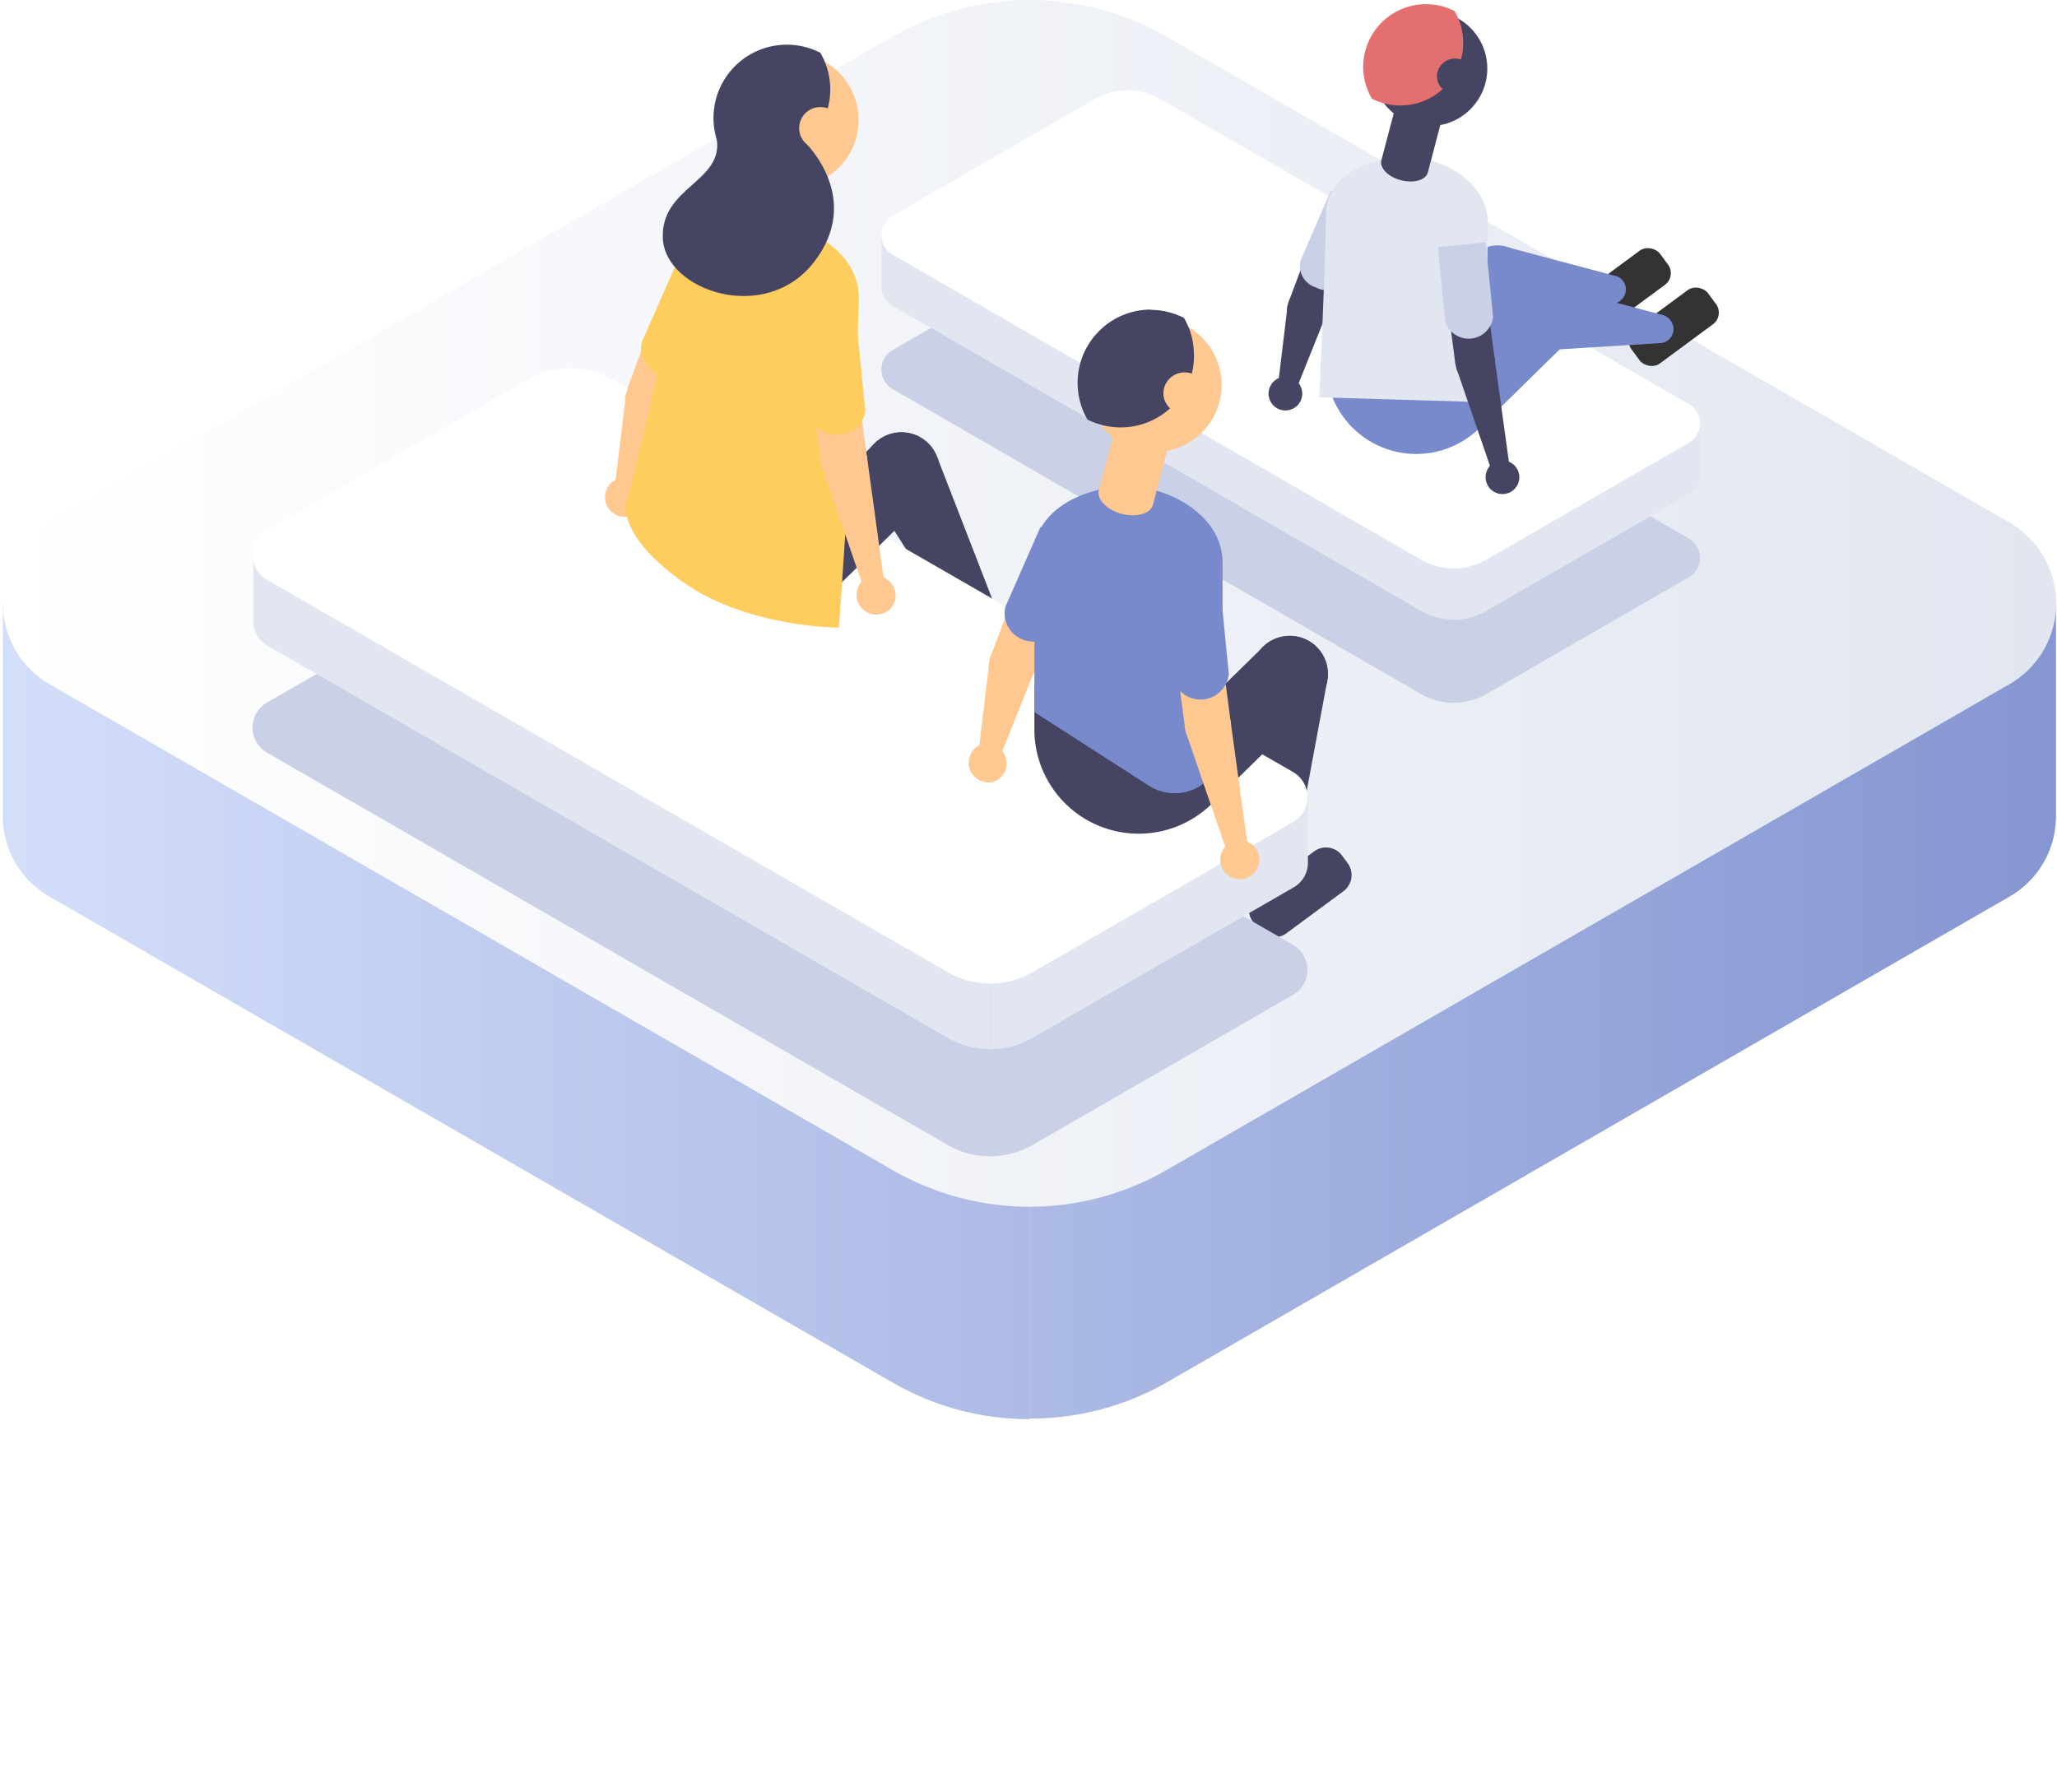<svg xmlns="http://www.w3.org/2000/svg" xmlns:xlink="http://www.w3.org/1999/xlink" viewBox="0 0 138.07 120.3"><defs><style>.cls-1{mask:url(#mask);filter:url(#luminosity-noclip-2);}.cls-2,.cls-5,.cls-9{mix-blend-mode:multiply;}.cls-2{fill:url(#Áåçûìÿííûé_ãðàäèåíò_27);}.cls-3{isolation:isolate;}.cls-4{mask:url(#mask-2);}.cls-5{fill:url(#linear-gradient);}.cls-6{fill:url(#linear-gradient-2);}.cls-7{fill:url(#linear-gradient-3);}.cls-8{fill:url(#linear-gradient-4);}.cls-15,.cls-9{fill:#cad0e6;}.cls-10{fill:#e1e6f0;}.cls-11{fill:#fff;}.cls-12{fill:#333;}.cls-13{fill:#788acb;}.cls-14{fill:#454563;}.cls-16{fill:#e36f6f;}.cls-17{fill:#ffc891;}.cls-18{fill:#ffcc5e;}.cls-19{filter:url(#luminosity-noclip);}</style><filter id="luminosity-noclip" x="0" y="-9829.92" width="138.07" height="32766" filterUnits="userSpaceOnUse" color-interpolation-filters="sRGB"><feFlood flood-color="#fff" result="bg"/><feBlend in="SourceGraphic" in2="bg"/></filter><mask id="mask" x="0" y="-9829.92" width="138.07" height="32766" maskUnits="userSpaceOnUse"><g class="cls-19"/></mask><linearGradient id="Áåçûìÿííûé_ãðàäèåíò_27" x1="69.04" y1="120.3" x2="69.04" y2="34.72" gradientUnits="userSpaceOnUse"><stop offset="0" stop-color="#fff"/><stop offset="0.02" stop-color="#f3f3f3"/><stop offset="0.09" stop-color="#c1c1c1"/><stop offset="0.17" stop-color="#939393"/><stop offset="0.25" stop-color="#6b6b6b"/><stop offset="0.34" stop-color="#4a4a4a"/><stop offset="0.44" stop-color="#2f2f2f"/><stop offset="0.54" stop-color="#1a1a1a"/><stop offset="0.65" stop-color="#0b0b0b"/><stop offset="0.79" stop-color="#030303"/><stop offset="1"/></linearGradient><filter id="luminosity-noclip-2" x="0" y="34.72" width="138.07" height="85.57" filterUnits="userSpaceOnUse" color-interpolation-filters="sRGB"><feFlood flood-color="#fff" result="bg"/><feBlend in="SourceGraphic" in2="bg"/></filter><mask id="mask-2" x="0" y="34.72" width="138.07" height="85.57" maskUnits="userSpaceOnUse"><g class="cls-1"><path class="cls-2" d="M4.75,86.36,59.82,118.1a16.38,16.38,0,0,0,16.39,0l57-32.88a9.62,9.62,0,0,0,0-16.68L78.38,36.92a16.38,16.38,0,0,0-16.39,0l-57.24,33A9.5,9.5,0,0,0,4.75,86.36Z"/></g></mask><linearGradient id="linear-gradient" x1="69.04" y1="120.3" x2="69.04" y2="34.72" gradientUnits="userSpaceOnUse"><stop offset="0" stop-opacity="0.3"/><stop offset="1" stop-opacity="0.2"/></linearGradient><linearGradient id="linear-gradient-2" x1="-18.58" y1="67.88" x2="160.85" y2="67.88" gradientUnits="userSpaceOnUse"><stop offset="0" stop-color="#dee8ff"/><stop offset="1" stop-color="#788acb"/></linearGradient><linearGradient id="linear-gradient-3" x1="-18.58" y1="67.88" x2="160.85" y2="67.88" xlink:href="#linear-gradient-2"/><linearGradient id="linear-gradient-4" x1="0.19" y1="40.5" x2="138.01" y2="40.5" gradientUnits="userSpaceOnUse"><stop offset="0" stop-color="#fff"/><stop offset="1" stop-color="#e1e6f0"/></linearGradient></defs><title>Asset 6</title><g class="cls-3"><g id="Layer_2" data-name="Layer 2"><g id="Layer_1-2" data-name="Layer 1"><g class="cls-4"><path class="cls-5" d="M4.75,86.36,59.82,118.1a16.38,16.38,0,0,0,16.39,0l57-32.88a9.62,9.62,0,0,0,0-16.68L78.38,36.92a16.38,16.38,0,0,0-16.39,0l-57.24,33A9.5,9.5,0,0,0,4.75,86.36Z"/></g><path class="cls-6" d="M78.3,92.8l56.57-32.61A6.21,6.21,0,0,0,138,54.76V40.5L69.1,80.22v15A18.42,18.42,0,0,0,78.3,92.8Z"/><path class="cls-7" d="M3.33,60.19,59.91,92.8a18.35,18.35,0,0,0,9.19,2.46v-15L.19,40.5V54.76A6.21,6.21,0,0,0,3.33,60.19Z"/><path class="cls-8" d="M3.33,45.93,59.91,78.54a18.41,18.41,0,0,0,18.39,0l56.57-32.61a6.26,6.26,0,0,0,0-10.86L78.3,2.46a18.41,18.41,0,0,0-18.39,0L3.33,35.07A6.27,6.27,0,0,0,3.33,45.93Z"/><path class="cls-9" d="M59.91,26.11,95.37,46.58a4.4,4.4,0,0,0,4.41,0l13.57-7.83a1.5,1.5,0,0,0,0-2.61L77.89,15.66a4.45,4.45,0,0,0-4.41,0L59.91,23.5A1.51,1.51,0,0,0,59.91,26.11Z"/><path class="cls-10" d="M99.78,41l13.57-7.83a1.51,1.51,0,0,0,.76-1.31V28.43L97.58,38v3.61A4.43,4.43,0,0,0,99.78,41Z"/><path class="cls-10" d="M59.91,20.52,95.37,41a4.49,4.49,0,0,0,2.21.59V38L59.16,15.79v3.42A1.5,1.5,0,0,0,59.91,20.52Z"/><path class="cls-11" d="M59.91,17.09,95.37,37.56a4.4,4.4,0,0,0,4.41,0l13.57-7.83a1.5,1.5,0,0,0,0-2.61L77.89,6.65a4.4,4.4,0,0,0-4.41,0L59.91,14.48A1.51,1.51,0,0,0,59.91,17.09Z"/><rect class="cls-12" x="105.94" y="17.86" width="6.37" height="2.85" rx="0.97" transform="translate(208.38 -30) rotate(143.57)"/><polygon class="cls-13" points="102.06 20.23 98.97 17.1 91.6 24.34 96.03 26.15 102.06 20.23"/><path class="cls-13" d="M102.06,20.23a2.2,2.2,0,1,0-3.11,0A2.19,2.19,0,0,0,102.06,20.23Z"/><path class="cls-13" d="M100.79,16.49l-.13,4.37,7.58-.46a1,1,0,0,0,.89-.91h0a.94.94,0,0,0-.82-1Z"/><rect class="cls-12" x="109.16" y="20.5" width="6.37" height="2.85" rx="0.97" transform="translate(215.76 -27.14) rotate(143.57)"/><polygon class="cls-13" points="105.28 22.87 102.19 19.74 94.82 26.98 99.25 28.79 105.28 22.87"/><path class="cls-13" d="M105.28,22.87a2.2,2.2,0,1,0-3.11,0A2.21,2.21,0,0,0,105.28,22.87Z"/><path class="cls-13" d="M104,19.13l-.14,4.37,7.58-.47a.94.94,0,0,0,.89-.91h0a1,1,0,0,0-.82-1Z"/><path class="cls-13" d="M99.25,28.79h0V21.92H89v2.49A6.06,6.06,0,0,0,99.25,28.79Z"/><rect class="cls-14" x="87.23" y="16.22" width="2.66" height="4.71" transform="translate(164.91 67.12) rotate(-159.39)"/><path class="cls-14" d="M86.48,20.3a1.33,1.33,0,1,0,1.72-.77A1.33,1.33,0,0,0,86.48,20.3Z"/><polygon class="cls-14" points="88.97 21.23 86.42 20.57 85.68 26.69 86.68 26.95 88.97 21.23"/><path class="cls-14" d="M85.89,25.36a1.13,1.13,0,1,0,1.45.67A1.13,1.13,0,0,0,85.89,25.36Z"/><path class="cls-15" d="M92.32,14.11l-2,4.62a1.48,1.48,0,0,1-2,.56,1.49,1.49,0,0,1-1-1.86l2-4.62Z"/><path class="cls-14" d="M92.11,4.61A3.86,3.86,0,1,0,96,.74,3.86,3.86,0,0,0,92.11,4.61Z"/><path class="cls-10" d="M99.72,27s.14-9.34.14-12.08-3.13-4.4-5.48-4.4S89,11.74,89,14.38s-.45,12.29-.45,12.29Z"/><path class="cls-14" d="M96.78,8l-.94,3.57c-.13.52-.94.75-1.8.53s-1.45-.83-1.32-1.34l.94-3.57Z"/><path class="cls-16" d="M95.72.28a4.21,4.21,0,0,1,1.91.46,4.16,4.16,0,0,1,.58,2.12A4,4,0,0,1,98.06,4a1.05,1.05,0,0,0-.4-.07A1.21,1.21,0,0,0,96.45,5.1a1.18,1.18,0,0,0,.38.88A4.18,4.18,0,0,1,94,7.08a4.26,4.26,0,0,1-1.91-.45A4.26,4.26,0,0,1,91.5,4.5,4.22,4.22,0,0,1,95.72.28Z"/><rect class="cls-14" x="97.38" y="19.6" width="2.66" height="4.71" transform="translate(199.43 30.94) rotate(172.55)"/><path class="cls-14" d="M97.7,24.46A1.33,1.33,0,1,0,98.84,23,1.33,1.33,0,0,0,97.7,24.46Z"/><polygon class="cls-14" points="100.33 24.1 97.76 24.73 100.45 32.55 101.46 32.31 100.33 24.1"/><path class="cls-14" d="M100,31.28a1.13,1.13,0,0,0,1.7,1.5,1.13,1.13,0,0,0-.1-1.59A1.14,1.14,0,0,0,100,31.28Z"/><path class="cls-15" d="M99.72,16.27l.5,5a1.65,1.65,0,0,1-3.21.32l-.5-5Z"/><path class="cls-14" d="M84.89,58.26h4.72A1.34,1.34,0,0,1,91,59.6v.63a1.35,1.35,0,0,1-1.35,1.35H84.89a1.34,1.34,0,0,1-1.34-1.34V59.6a1.35,1.35,0,0,1,1.35-1.35Z" transform="translate(-18.53 63.46) rotate(-36.4)"/><path class="cls-14" d="M89.09,45.68,84,45.3l.19,14.9a1.09,1.09,0,0,0,1,1.08h0a1.1,1.1,0,0,0,1.16-.9Z"/><path class="cls-14" d="M89.13,45.44a2.56,2.56,0,1,0-2.75,2.35A2.57,2.57,0,0,0,89.13,45.44Z"/><path class="cls-12" d="M67.48,46.78l4.17-2.21a1.36,1.36,0,0,0,.56-1.82l-.3-.55a1.36,1.36,0,0,0-1.82-.56l-4.17,2.21a1.36,1.36,0,0,0-.56,1.82l.3.56A1.35,1.35,0,0,0,67.48,46.78Z"/><path class="cls-14" d="M62.89,30.64,58.36,33l8,12.59a1.1,1.1,0,0,0,1.43.39h0a1.09,1.09,0,0,0,.52-1.37Z"/><path class="cls-14" d="M62.79,30.41a2.56,2.56,0,1,0-1.11,3.44A2.56,2.56,0,0,0,62.79,30.41Z"/><path class="cls-9" d="M17.92,50.52l45.7,26.34a5.7,5.7,0,0,0,5.68,0L86.79,66.78a1.94,1.94,0,0,0,0-3.36L41.09,37.08a5.72,5.72,0,0,0-5.69,0L17.92,47.16A1.94,1.94,0,0,0,17.92,50.52Z"/><path class="cls-10" d="M69.3,69.67,86.79,59.59a1.91,1.91,0,0,0,1-1.68V53.5L66.46,65.78v4.65A5.76,5.76,0,0,0,69.3,69.67Z"/><path class="cls-10" d="M17.92,43.32l45.7,26.35a5.76,5.76,0,0,0,2.84.76V65.78L17,37.24v4.41A1.9,1.9,0,0,0,17.92,43.32Z"/><path class="cls-11" d="M17.92,38.92l45.7,26.34a5.7,5.7,0,0,0,5.68,0L86.79,55.18a1.94,1.94,0,0,0,0-3.36L41.09,25.48a5.72,5.72,0,0,0-5.69,0L17.92,35.56A1.94,1.94,0,0,0,17.92,38.92Z"/><polygon class="cls-14" points="88.37 47.06 84.78 43.42 76.19 51.84 81.35 53.94 88.37 47.06"/><path class="cls-14" d="M88.37,47.06a2.56,2.56,0,1,0-3.62,0A2.55,2.55,0,0,0,88.37,47.06Z"/><polygon class="cls-14" points="62.31 33.4 58.72 29.76 50.13 38.18 55.29 40.28 62.31 33.4"/><path class="cls-14" d="M62.31,33.4a2.56,2.56,0,1,0-3.62,0A2.55,2.55,0,0,0,62.31,33.4Z"/><path class="cls-14" d="M81.35,53.94h0V46H69.43v2.89A7,7,0,0,0,81.35,53.94Z"/><polygon class="cls-17" points="66.49 44.08 69.39 45.16 71.31 40.04 68.42 38.96 66.49 44.08"/><path class="cls-17" d="M66.49,44.08a1.55,1.55,0,1,0,2-.91A1.54,1.54,0,0,0,66.49,44.08Z"/><polygon class="cls-17" points="69.39 45.15 66.41 44.38 65.56 51.5 66.72 51.8 69.39 45.15"/><path class="cls-17" d="M69.43,45a1.54,1.54,0,1,0-1.88,1.11A1.54,1.54,0,0,0,69.43,45Z"/><path class="cls-17" d="M65.79,50a1.32,1.32,0,0,0,.91,2.47,1.3,1.3,0,0,0,.78-1.69A1.32,1.32,0,0,0,65.79,50Z"/><path class="cls-13" d="M73.28,36.88l-2.37,5.37a1.91,1.91,0,0,1-3.43-1.51l2.36-5.37Z"/><path class="cls-17" d="M73,25.83a4.5,4.5,0,1,0,4.49-4.49A4.49,4.49,0,0,0,73,25.83Z"/><path class="cls-13" d="M77.12,52.74a3.21,3.21,0,0,0,4.94-2.69V37.76c0-3.18-3.64-5.11-6.37-5.11s-6.26,1.47-6.26,4.54V47.8Z"/><path class="cls-17" d="M78.47,29.73l-1.08,4.15c-.16.6-1.1.87-2.1.61s-1.69-1-1.54-1.56l1.09-4.15Z"/><path class="cls-14" d="M77.24,20.8a4.9,4.9,0,0,1,2.23.54,4.87,4.87,0,0,1,.67,2.46A4.94,4.94,0,0,1,80,25.08,1.27,1.27,0,0,0,79.5,25a1.41,1.41,0,0,0-1.41,1.41,1.39,1.39,0,0,0,.45,1,4.95,4.95,0,0,1-5.55.75,4.92,4.92,0,0,1,4.25-7.38Z"/><rect class="cls-17" x="79.18" y="43.26" width="3.09" height="5.47" transform="translate(166.73 81.13) rotate(172.55)"/><path class="cls-17" d="M79.55,48.91a1.54,1.54,0,1,0,1.33-1.73A1.54,1.54,0,0,0,79.55,48.91Z"/><polygon class="cls-17" points="82.61 48.49 79.62 49.22 82.75 58.32 83.92 58.03 82.61 48.49"/><path class="cls-17" d="M82.58,48.34a1.54,1.54,0,1,0-1.13,1.87A1.54,1.54,0,0,0,82.58,48.34Z"/><path class="cls-17" d="M82.23,56.84a1.31,1.31,0,1,0,1.86-.11A1.32,1.32,0,0,0,82.23,56.84Z"/><path class="cls-13" d="M81.9,39.39l.58,5.84a1.91,1.91,0,0,1-3.73.37l-.59-5.84Z"/><path class="cls-14" d="M56.94,36.16h0v-8H45v2.9A7,7,0,0,0,56.94,36.16Z"/><rect class="cls-17" x="41.76" y="22.73" width="5.47" height="3.09" transform="matrix(0.35, -0.94, 0.94, 0.35, 6.12, 57.39)"/><path class="cls-17" d="M42.08,26.3a1.54,1.54,0,1,0,2-.91A1.54,1.54,0,0,0,42.08,26.3Z"/><polygon class="cls-17" points="44.98 27.37 42 26.6 41.14 33.72 42.31 34.02 44.98 27.37"/><path class="cls-17" d="M45,27.22a1.54,1.54,0,1,0-1.88,1.12A1.54,1.54,0,0,0,45,27.22Z"/><path class="cls-17" d="M41.38,32.17a1.32,1.32,0,0,0,.91,2.47,1.32,1.32,0,0,0-.91-2.47Z"/><path class="cls-18" d="M48.87,19.1,46.5,24.47A1.92,1.92,0,0,1,43.06,23l2.37-5.37Z"/><path class="cls-17" d="M48.63,8.05a4.5,4.5,0,1,0,4.49-4.49A4.49,4.49,0,0,0,48.63,8.05Z"/><path class="cls-18" d="M56.31,42.13s1.34-19,1.34-22.15S54,14.87,51.27,14.87,45,16.34,45,19.41s-3,14.53-3,14.53-.39,2.18,3.93,5.19S56.31,42.13,56.31,42.13Z"/><path class="cls-17" d="M54.06,12,53,16.1c-.15.6-1.09.87-2.1.61s-1.69-1-1.53-1.56L50.43,11Z"/><path class="cls-14" d="M52.83,3a4.93,4.93,0,0,1,2.23.54A4.9,4.9,0,0,1,55.73,6a4.81,4.81,0,0,1-.17,1.27,1.5,1.5,0,0,0-.47-.08,1.41,1.41,0,0,0-1,2.44,4.93,4.93,0,0,1-5.54.75A4.92,4.92,0,0,1,52.83,3Z"/><rect class="cls-17" x="54.77" y="25.48" width="3.09" height="5.47" transform="translate(115.8 48.91) rotate(172.57)"/><path class="cls-17" d="M55.14,31.13a1.54,1.54,0,1,0,1.33-1.73A1.54,1.54,0,0,0,55.14,31.13Z"/><polygon class="cls-17" points="58.2 30.71 55.21 31.44 58.34 40.54 59.51 40.25 58.2 30.71"/><path class="cls-17" d="M58.17,30.56A1.54,1.54,0,1,0,57,32.43,1.54,1.54,0,0,0,58.17,30.56Z"/><path class="cls-17" d="M57.82,39.06a1.31,1.31,0,1,0,2,1.74A1.3,1.3,0,0,0,59.68,39,1.32,1.32,0,0,0,57.82,39.06Z"/><path class="cls-18" d="M57.49,21.61l.58,5.84a1.71,1.71,0,0,1-1.71,1.7,1.73,1.73,0,0,1-2-1.33L53.75,22Z"/><path class="cls-14" d="M54.12,9.65s3.81,3.7.52,7.94-10,1.9-10.15-1.59,4.13-3.77,3.61-6.75S54.12,9.65,54.12,9.65Z"/></g></g></g></svg>